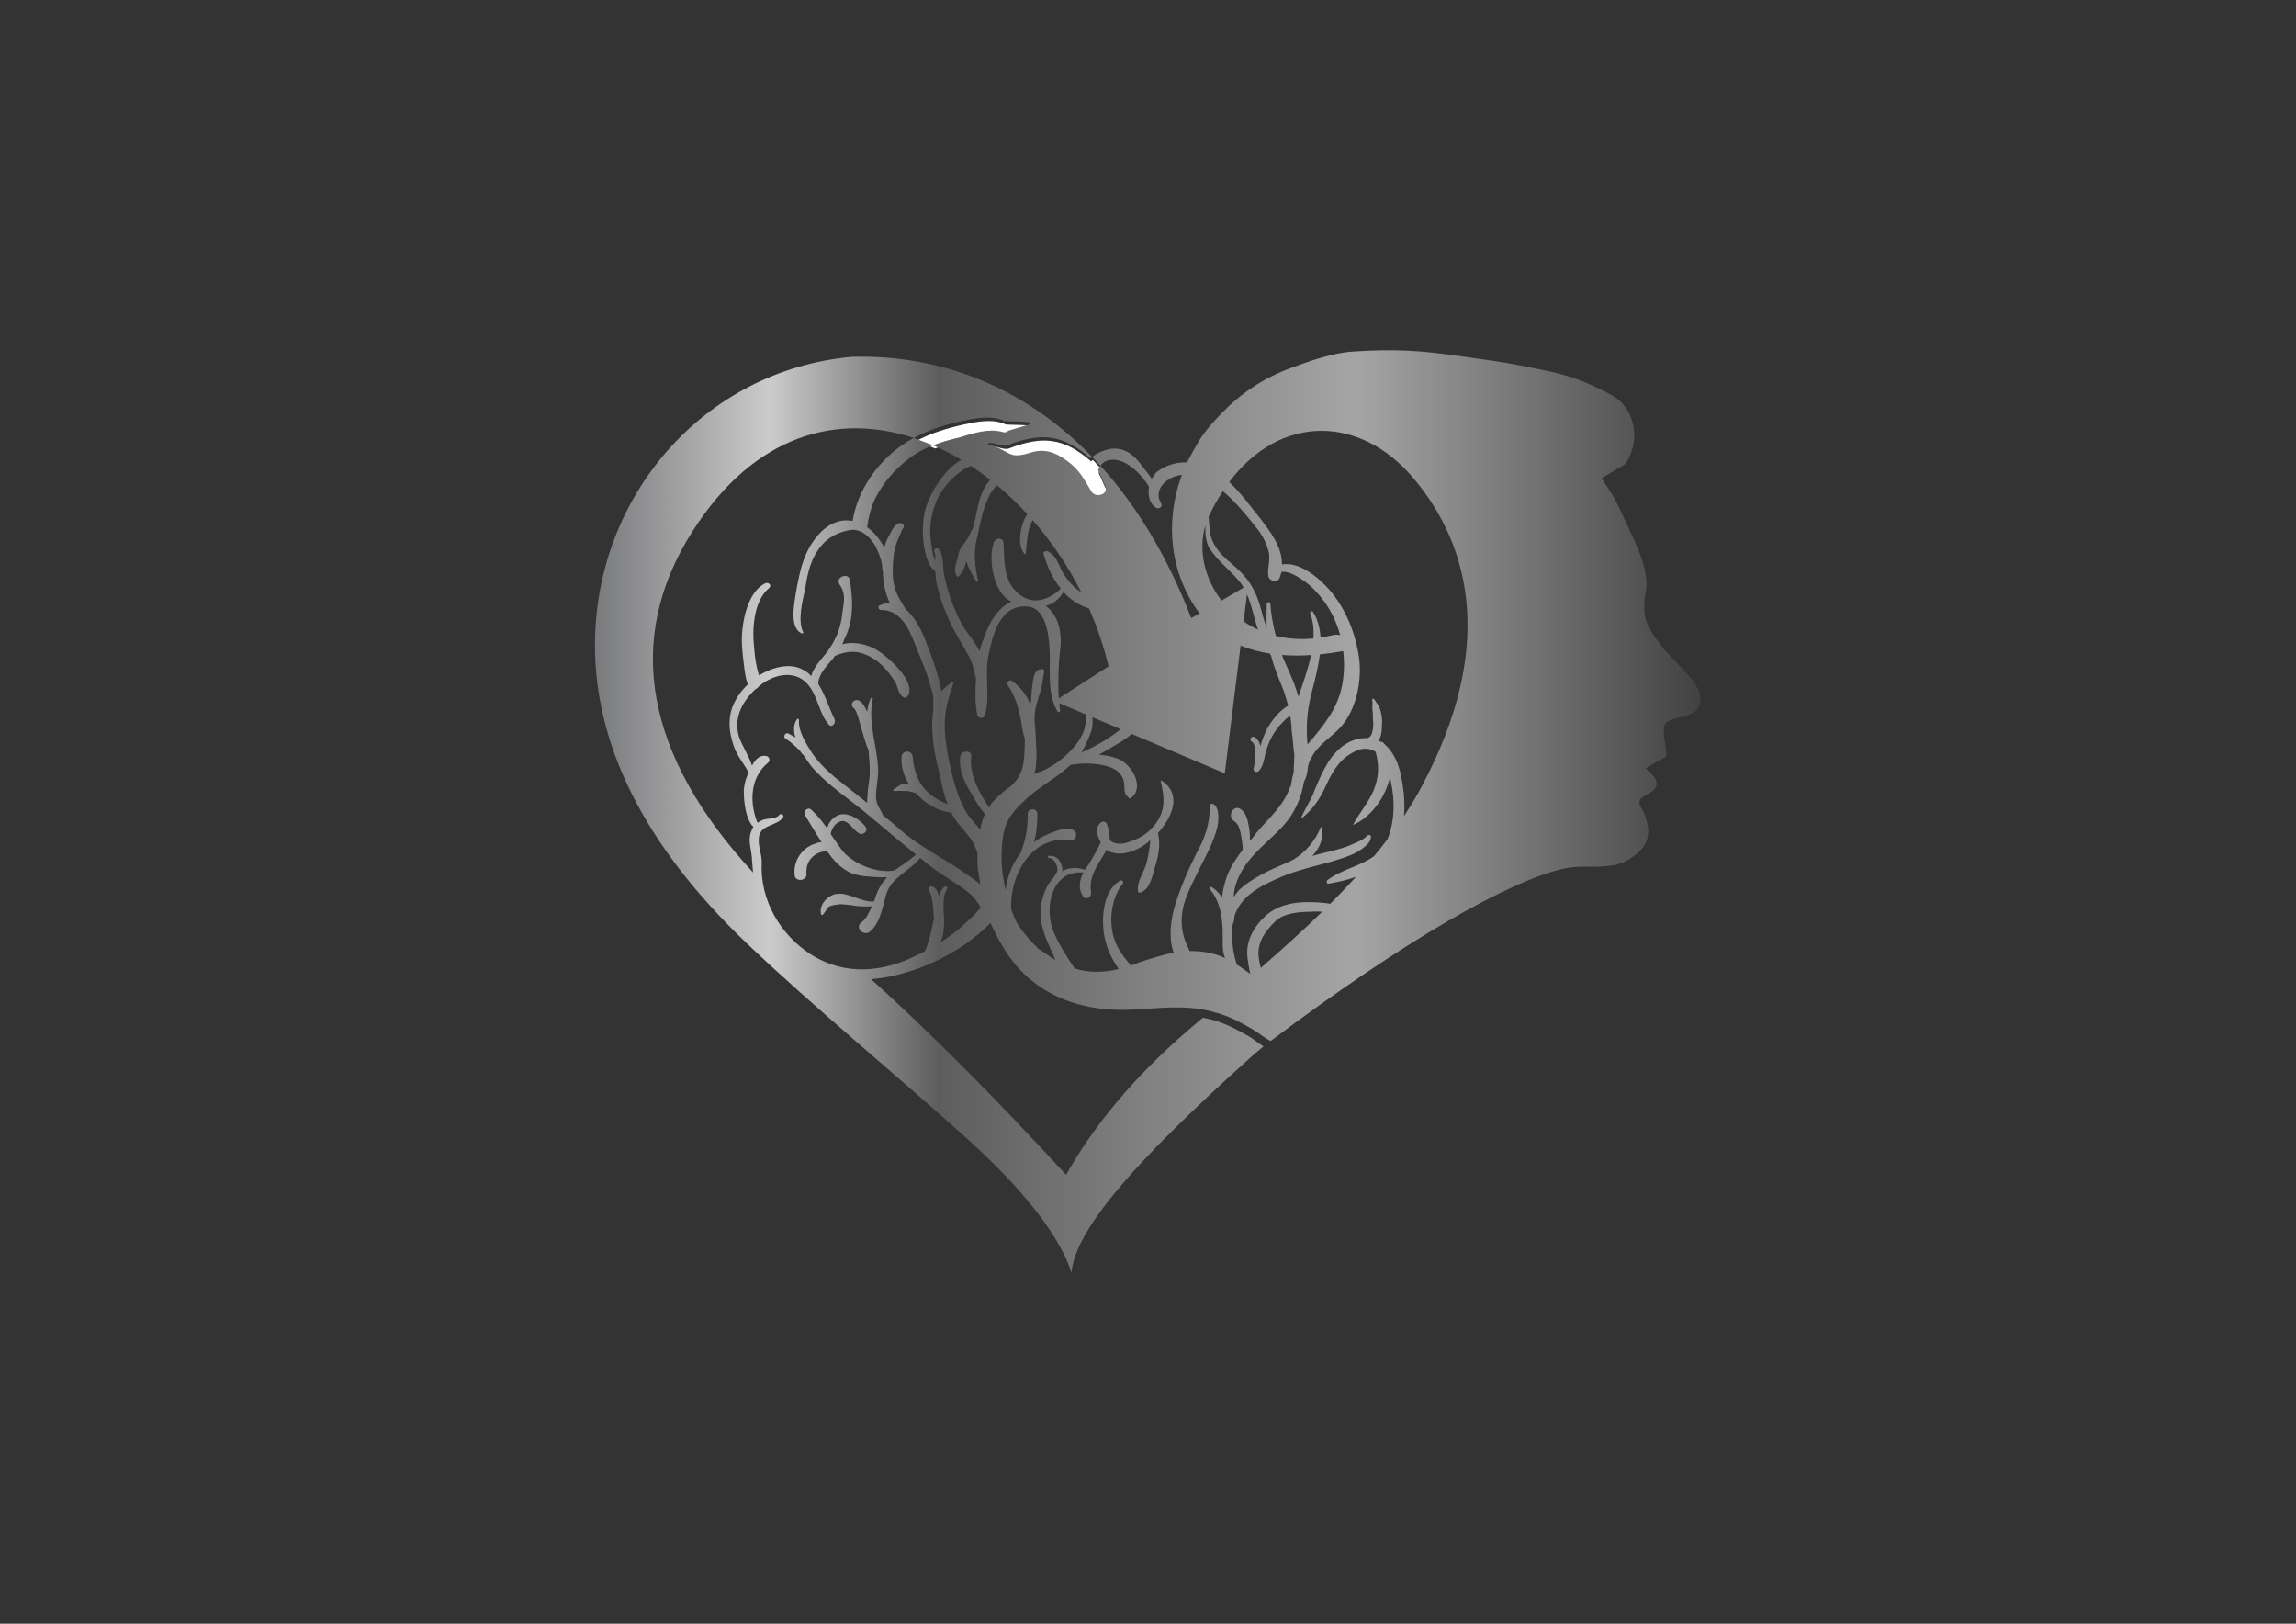 <?xml version="1.0" encoding="utf-8"?>
<!-- Generator: Adobe Illustrator 17.0.0, SVG Export Plug-In . SVG Version: 6.00 Build 0)  -->
<!DOCTYPE svg PUBLIC "-//W3C//DTD SVG 1.1//EN" "http://www.w3.org/Graphics/SVG/1.1/DTD/svg11.dtd">
<svg version="1.1" id="Layer_1" xmlns="http://www.w3.org/2000/svg" xmlns:xlink="http://www.w3.org/1999/xlink" x="0px" y="0px"
	 width="841.89px" height="595.276px" viewBox="0 0 841.89 595.276" enable-background="new 0 0 841.89 595.276"
	 xml:space="preserve">
<rect x="0" y="0" width="841.89" height="595.276" fill="#333333" stroke="none"/>
<polygon fill="#FFFFFF" points="366.151,178.998 366.151,178.997 366.036,178.901 "/>
<path fill="#FFFFFF" d="M379.107,191.675l0.002-0.003c-0.659-0.751-1.325-1.492-1.999-2.224l-0.002,0.003
	C377.781,190.183,378.448,190.924,379.107,191.675"/>
<path fill="#FFFFFF" d="M403.765,171.866c-1.001-1.105-2.011-2.185-3.032-3.243c-0.221,0.172-0.433,0.349-0.635,0.531
	c-9.986-8.684-17.822-9.514-30.083-4.763c-2.005,0.752-4.513-1.003-6.769-0.752c-0.278,0-0.479,0.231-0.517,0.48
	c8.969,2.239,6.707,5.852,16.311,2.779c4.763-1.253,8.523,0.251,12.284,3.008c4.763,3.259,6.518,7.02,9.276,11.532
	c1.755,2.256,6.016,0.752,5.014-2.005c-1.003-2.006-1.755-4.011-2.758-6.017C403.128,172.871,403.42,172.344,403.765,171.866
	 M342.864,164.417c3.018-1.186,6.154-2.045,9.352-2.783c5.014-1.504,10.78-3.509,16.044-2.005c0.752,0.251,1.504,0,2.006-0.501
	c2.507-0.752,5.014-1.504,7.521-2.257c0.501,0,0.501-0.752,0-0.752c-3.008-0.501-6.017-0.25-9.025-0.501
	c-4.512-2.256-10.78-1.003-15.292,0c-6.212,1.359-12.122,3.169-17.616,6.128C338.21,162.518,340.549,163.41,342.864,164.417z"/>
<g>
	<linearGradient id="SVGID_1_" gradientUnits="userSpaceOnUse" x1="218.157" y1="297.516" x2="623.529" y2="297.516">
		<stop  offset="0" style="stop-color:#797A7C"/>
		<stop  offset="0.158" style="stop-color:#CBCBCB"/>
		<stop  offset="0.311" style="stop-color:#5D5D5E"/>
		<stop  offset="0.689" style="stop-color:#A5A5A5"/>
		<stop  offset="1" style="stop-color:#424242"/>
	</linearGradient>
	<path fill-rule="evenodd" clip-rule="evenodd" fill="url(#SVGID_1_)" d="M335.071,160.554c-1.6,0.886-3.171,1.829-4.714,2.914
		c-8.857,6.314-15.943,16.429-17.714,27.543c-3.514-0.771-7.571,0.229-11.371,3.771c-6.314,6.314-7.829,13.657-9.343,22
		c-0.514,3.771-2.771,13.4,2.029,15.4c0.514,0.257,0.743-0.257,0.514-0.514c-2.029-4.286-0.257-11.114,0.743-15.657
		c1-6.314,2.029-11.371,6.314-16.4c2.543-2.8,5.8-4.314,9.086-5.086c2.971-0.857,5.457,0.2,7.457,2
		c0.886,0.829,1.714,1.8,2.429,2.829c1.486,2.514,3.029,6.314,3.029,9.086c0,0.743,0.257,1.257,0.257,1.514v1
		c0.229,3.543,1,7.086,2.514,10.114c-1.029,0-2.286,0.257-3.543,0.771c-1,0.257-0.771,1.771,0.257,1.771
		c8.829,0,11.371,10.086,14.143,16.657c1.771,4.057,3.286,8.343,4.543,12.886c0.771,2.286,0.514,4.8,0.514,7.343
		c-1.257,7.829,0.771,17.429,2.286,23.257c0.743,3.514,1.514,7.571,3.029,11.114c-2.286-1.029-4.543-2.029-6.571-3.8
		c-4.314-3.543-5.829-8.343-6.314-13.657c-0.257-2.514-3.8-2.514-4.057,0c-0.229,3.543,0.771,6.829,2.543,9.857
		c-0.514,0-1.286,0-2.029,0.257c-1.514,0.257-2.029,1-3.286,1.771c-0.514,0.257-0.257,0.743,0.257,0.743
		c1.514-0.229,3.543,0,5.057,0c1,0.257,2,0.514,2.771,0.771c0.514,0.771,1.257,1.257,1.771,1.771
		c2.514,2.514,7.086,5.057,11.114,5.286c0.771,1.543,1.771,3.286,3.029,4.571c2.286,2.771,4.8,5.314,6.057,8.829
		c0.257,0.514,0.514,1.257,0.514,1.771c0,2.029,0,4.314,0.257,6.057c0.257,1.8,0.514,3.543,0.771,5.086
		c-1.543-1.286-3.286-2.543-4.829-3.543c-8.086-5.829-16.914-9.857-24.486-16.429c-2.029-1.771-4.057-3.543-6.314-5.314
		c-0.771-2.029-2.286-3.543-2.543-6.057c-0.257-3.8,1.029-7.6,0.743-11.371c-0.486-8.6-3.771-16.429-2-25.029
		c0.257-0.743-0.514-1-0.771-0.257c-0.743,1.543-1,3.057-1.257,4.8c-0.743-1.743-1.514-3.257-2.771-4.029
		c-1.029-0.514-2.029-0.257-2.543,0.514c-0.743,1.257,0,1.771,0.771,2.514c1,1.514,1.514,3.8,2.029,5.571l1.514,5.286
		c0.486,1.257,0.743,2.8,1.514,4.057c0.257,3.771,0.743,7.314,0.257,11.114c-0.257,1.771-0.771,5.057-0.771,8.343
		c-2.771-2.286-5.8-4.543-8.6-6.829c-4.286-3.286-8.314-6.829-11.371-11.114c-2.257-3.543-5.286-8.086-5.029-12.371
		c0-0.514-0.514-0.771-0.771-0.257c-1.257,1.771-1.257,4.286-0.514,6.571c-1-0.514-1.743-1.029-2.771-1.514
		c-1.257-0.257-1.771,1.514-0.771,2c2.029,1.257,3.543,2.8,5.314,4.543c0.257,0.514,0.771,1.029,1.257,1.543
		c1.029,1.514,2.029,3.029,2.8,4.029c6.314,7.343,14.657,12.371,21.971,18.714h0.257c0.257,0.486,0.771,1,1.257,1.257
		c5.057,4.286,9.857,8.343,14.914,12.371c-1.514,1.257-3.029,2.514-4.543,3.543c-1.257,0.771-2.286,1.514-3.286,2.257
		c-0.886,0.171-1.8,0.257-2.743,0.257c-6.343-0.029-13.629-3.629-16.714-7.829c-1.514-2-2.771-4.029-4.057-5.8
		c0.514-2.029,1.514-3.8,3.543-4.571c2.771-1,4.8,3.286,6.829,4.314c1.514,1,3.543-0.771,2.514-2.286
		c-2-2.771-6.829-5.8-10.114-4.286c-2.257,1-3.514,2.771-4.029,4.8c-1.771-2.543-3.571-4.743-5.8-6.829
		c-1.343-1.229-3.143,0.629-2.286,2.029c1.886,3.114,4.057,6.829,6.057,9.857c-0.743,0-1.771,0.257-2.257,0.514
		c-5.057,1.514-8.343,6.543-7.6,11.857c0.514,2.286,4.314,1.771,4.314-0.486c-0.257-3.286,0.743-5.571,3.286-7.343
		c1.257-0.771,2.771-1.257,4.286-1.257c2.029,3.029,4.543,5.8,7.829,7.571c3.286,1.771,7.857,1.771,11.371,2.029h2.771l-1.486,1.771
		c-1.514,2.029-2.543,4.543-3.286,7.057c-4.314,0.514-9.114-3.257-13.4-2.771c-3.543,0.257-6.829,4.057-6.057,7.343
		c0,0.486,0.486,0.486,0.743,0.257c0.771-1.029,1-1.286,1.771-2.543c1-1,3.286-1,4.543-1.257c2.029,0,4.543,0.514,6.829,0.743
		c1.514,0,3.286,0.257,4.8,0c-1,2.286-2.029,4.571-4.029,6.086c-2.286,1.771,1,5.057,3.286,3.257
		c4.029-3.514,4.543-9.086,6.057-13.886c1.771-6.057,8.6-8.343,12.371-13.143c1.514,1.257,3.029,2.543,4.8,3.8
		c2.029,1.514,4.229,2.914,6.429,4.314c2.229,1.429,4.429,2.886,6.457,4.543c2.029,1.514,3.286,3.514,4.543,5.543
		c-1.771,2.029-3.771,4.057-6.057,6.057c-2.543,2.543-5.543,4.571-8.6,6.571c0.514-1.514,1.029-3.286,1.029-4.8
		c0.743-4.543-1.257-10.6,1.257-14.657c0.257-0.371,0.114-0.714-0.171-0.857c-0.257-0.143-0.6-0.143-0.829,0.114
		c-1.029,0.743-1.514,2.029-2.029,3.286c-0.257-1.514-1.029-3.029-2.543-3.543c-0.743-0.257-1.257,0.743-1,1.514
		c1.514,3.029,1.514,7.086,1.771,10.371c0,0.486,0,0.743-0.257,1c-0.743,3.771-1.514,7.314-3.029,10.857
		c-0.771,0.514-1.771,1.029-2.543,1.286c-12.629,6.571-26.514,7.829-38.886,0.229c-11.629-7.314-19.2-20.2-18.457-34.114
		c0-3.257-1.514-6.057-1-9.343c0.743-4.543,6.543-3.771,8.829-7.057c0.514-0.771-0.486-1.514-1.257-1.029
		c-1.514,2.029-4.8,1.029-6.829,2.286c-0.486,0.229-1,0.486-1.257,0.743c-0.143-0.343-0.286-0.686-0.429-1.057
		c-2.571-7.143-2.029-15.857,4.2-20.914c1.029-0.771,0.514-2.286-0.486-2.514c-2.286-0.514-4.057,1-5.314,3.514
		c-1.257-3.771-3.543-7.057-4.8-10.6c-2.029-7.086,1.257-12.886,6.057-17.429c0.514-0.257,0.514-0.257,0.771-0.514l0.771-0.771
		c5.543-4.543,13.886-6.057,18.429,0.514c3.029,4.286,3.543,9.857,6.829,13.657c1,1.514,2.771-0.257,2.257-1.771
		c-2-4.057-3.514-9.114-6.057-13.143c0.257-3.8,3.286-6.571,5.571-9.343c0.257-0.257,0.257-0.514,0.486-0.771
		c5.571-2.514,10.114-2.029,15.429,1.771c2.771,2.029,5.057,5.057,6.829,7.829c1,2.029,1,4.314,3.029,5.571
		c0.486,0.257,1,0,1.514-0.514c3.286-5.057-7.086-14.143-10.6-16.429c-3.8-2.514-9.114-3.8-13.4-2.514
		c0.486-1.286,1-2.543,1.514-3.543c2.771-6.571,2.257-13.4,1.257-19.971c-0.257-3.029-5.571-1.257-3.8,1.543
		c2.543,3.771,1.514,6.543,1.029,10.6c-0.514,5.314-2.543,10.086-5.571,14.143c-1.771,2.286-5.057,5.571-5.8,8.857
		c-0.771-0.771-1.514-1.543-2.543-2.029c-5.029-3.286-12.114-1.029-16.657,1.771c-1.029-3.286-1.514-6.571-1.771-10.114
		c-0.771-6.829-0.257-17.171,5.543-21.971c1.029-1.029-0.257-2.029-1.257-1.771c-5.8,2.514-8.086,11.629-8.6,17.171
		c-0.486,4.029,0,8.343,0.514,12.4c0.257,2,0.514,5.286,1.514,7.571c-3.286,3.029-6.057,7.571-6.571,11.857
		c-0.514,4.057,0.257,7.6,1.514,11.143c1.257,3.514,3.8,6.314,5.314,9.343c-1.257,2.514-1.771,5.286-1.771,6.8
		c0,2.771,0.371,8.086,2.286,11.486c0.371,0.629,0.771,1.2,1.257,1.657c-0.257,0.257-0.514,0.771-0.771,1.514
		c-1.514,3.543,0.257,7.343,0.257,10.886c0.114,1.629,0.257,3.229,0.429,4.829l-0.057-0.543c-39-42.286-47.829-84.829-22.2-125.086
		C276.7,159.039,307.129,151.411,335.071,160.554L335.071,160.554z M335.071,160.554c5.543-3,11.486-4.829,17.771-6.2
		c4.543-1,10.857-2.257,15.4,0c3.029,0.257,6.057,0,9.114,0.514c0.486,0,0.486,0.771,0,0.771l-7.6,2.257
		c-0.514,0.514-1.257,0.771-2.029,0.514c-5.286-1.514-11.114,0.486-16.171,2.029c-3.2,0.743-6.371,1.6-9.4,2.8
		c3.486,1.514,6.943,3.314,10.314,5.343c-5.257,3.029-9.257,8.8-11.771,14.343c-2.514,5.543-2.771,11.857-1.771,17.943
		c0.286,1.543,0.714,3.514,1.514,5.257c0.629,1.343,1.429,2.543,2.543,3.314c0,1.029,0.229,2.029,0.229,3.029
		c0.771,5.086,2.543,9.629,4.571,14.429c2,4.543,4.8,8.829,7.314,13.371c1.514,2.543,2.029,5.571,2.771,8.6
		c-0.257,4.286-0.486,9.086,0.514,13.4c0.514,1.257,2.286,1.257,2.771,0c2.029-7.343-0.229-14.657,1.286-22
		c1.514-7.314,4.029-18.486,14.143-17.943c8.029,0.457,8.343,13.914,8.343,19.2c0,1.6-0.029,3.2-0.029,4.8
		c0,3.429,0.143,6.857,1.029,10.114c0.429,1.457,0.971,2.914,1.771,4.314c0.257,0.743,1.257,0.229,1-0.514
		c-0.114-0.829-0.229-1.629-0.286-2.457l9.829,4.171c-0.029,1.914-0.143,3.771-0.686,5.6c-1.771,5.314-7.343,10.629-12.143,13.4
		c-2,1.257-4.029,2.029-6.314,2.8c0.514-1.286,0.771-2.286,0.771-3.543c0.257-2.543,0.257-4.829,0-7.086
		c0-3.029-0.257-6.057-0.514-8.6v-2.257c0.257-3.8,1.771-7.086,2.543-10.371c0.486-1.771,0.486-3.8,1-5.571
		c0-0.743-0.514-1.257-1.257-1c-2.543,0.257-2.8,3.543-3.029,5.571c-0.514,2.514-0.257,5.057-0.771,7.571
		c-1.257-3.543-3.543-6.571-6.829-8.857c-0.743-0.743-2.029,0.514-1.514,1.543c3.286,4.8,4.571,10.343,5.314,15.914
		c0.257,1.257,0.514,2.514,1,3.771c-0.257,5.057,0.257,10.114-2.771,14.657c-0.771,1.029-1.514,2.029-2.514,2.8
		c-2.543,1.743-4.829,3.771-6.829,6.057c-0.257,0.514-0.771,1-1,1.771c-3.8-5.829-7.343-12.143-6.571-18.714
		c0.486-2.514-3.8-2.514-4.057,0c-0.514,5.314,1.771,9.857,4.543,14.171c1.257,2.514,2.8,4.8,4.543,6.8
		c-0.743,1.771-1.514,3.8-1.743,5.829c-0.771-1.029-1.543-1.771-2.286-2.8c-3.029-3.029-4.286-6.314-5.829-10.086
		c-2.514-7.343-4.029-14.657-4.8-22.229c-0.486-7.086,0.771-12.143,3.057-18.457c0.229-0.257-0.257-0.771-0.514-0.514
		c-1.514,1.029-2.771,2.029-3.8,3.286c-0.257-0.257-0.257-0.743-0.257-1.257c-1.257-6.057-3.771-12.629-6.057-18.457
		c-1.514-3.514-3.8-7.829-6.829-10.343c-1.514-2.543-3.286-5.057-4.029-8.086c-1-3.286-0.771-6.829-0.514-10.371
		c0.257-3,0.771-5.029,2-7.8c-0.114,0.257,1.286-2.829,1.286-3.057c1-0.514,0.771-2.286-0.743-2.286
		c-2.286,0.257-3.286,3.286-4.314,5.057c-0.743,1.257-1.257,2.543-1.514,4.057c-0.943-1.914-2.171-3.686-3.6-5.229
		c-0.857-0.886-1.771-1.714-2.714-2.371c0.514-3.514,1.257-6.8,2.771-10.086c2.8-5.829,7.343-11.143,12.4-14.914
		c2.829-2.2,5.857-3.8,9-5.029L335.071,160.554L335.071,160.554L335.071,160.554z M365.614,177.925L365.614,177.925z
		 M353.071,172.297c1.029-0.743,2.029-1.171,3-1.457c2.257,1.486,4.886,3.371,7.029,5.057c-0.4,0.457-0.8,0.943-1.171,1.457
		c-3.543,4.8-3.543,11.114-5.314,16.686c-0.486,0.486-0.743,1.257-1.257,2.286c-0.771,1.743-2.029,3.029-3.029,4.543
		c-1.029,1.743-1.029,3.771-1.771,5.543c-0.514,1.771-0.514,3.543,0.257,4.8c0.229,0.257,0.486,0.257,0.486,0.257
		c1.771-1.514,2.543-3.8,3.029-5.8c0.771,2.771,2.286,5.286,3.8,7.571c0.257,0.257,0.514,0,0.514-0.257
		c-1.257-5.543-1.771-10.857-0.257-16.429c1.257-5.314,2.029-10.6,4.543-15.143c0.686-1.343,1.629-2.514,2.686-3.486
		c3.857,3.229,7.543,6.743,11.057,10.543c-0.971,1.486-1.657,3.2-2.114,5.057c-0.743,2.8-1,7.571,1.257,9.6
		c0,0.257,0.257,0.257,0.257,0c0.571-4.314,0.429-8.771,2.6-12.429c6.914,7.886,12.943,16.8,17.8,26.429
		c-2.771-1.657-4.886-4.2-6.743-7.171c-1.514-2.771-2.543-6.571-5.571-7.829c-0.743-0.257-1.771,0.257-1.514,1
		c1.514,5.057,3.543,9.343,6.314,12.629c-0.314,0.343-0.657,0.657-1,0.943c-3.2,2.743-7.171,4.143-10.886,3
		c-1.514-0.457-2.943-1.343-4.286-2.657c-4.8-4.314-4.543-11.886-4.8-17.686c0-2.286-2.771-2.543-3.543-0.514
		c-2.257,5.8-0.229,18.714,6.343,21.714c-4.8,2.286-8.086,7.6-9.629,12.4c-0.743,1.771-1.514,3.8-2,5.8
		c-1.771-3.8-5.057-7.086-6.829-10.6c-3.029-5.829-5.057-11.886-6.314-18.2c-0.257-2.029,0-6.829-1.771-8.6
		c-0.771-1-2.286,0.257-1.514,1.257c0.257,0.514,0.257,1.771,0.257,3.057c-1.286-2.543-1.514-6.829-1.771-8.343
		c-0.514-5.057,0.486-9.857,2.514-14.4C345.757,178.611,349.3,174.839,353.071,172.297L353.071,172.297z M436.814,226.611
		c-8.857-22.886-20.2-41.4-33.286-55.857c-0.343,0.486-0.657,1-0.914,1.543c1,2.029,1.771,4.057,2.771,6.086
		c1.029,2.771-3.286,4.286-5.057,2c-2.771-4.543-4.543-8.343-9.343-11.629c-3.8-2.771-7.571-4.286-12.371-3.029
		c-9.686,3.114-7.4-0.543-16.457-2.8c0.057-0.229,0.257-0.486,0.543-0.486c2.257-0.257,4.8,1.514,6.8,0.771
		c12.371-4.8,20.257-3.943,30.343,4.8c0.2-0.171,0.4-0.343,0.6-0.514c-25.057-25.943-56-37.6-88.086-36.686
		c-54.257,4.914-94.086,51.029-94.2,105.486c-0.086,35.4,16.714,72.543,55.971,109.829c24.371,23.171,51.971,45.714,79.886,70.8
		c22.543,20.257,35.057,37.314,38.857,49.714c1.257-15.829,23.714-41.229,65.257-78.6c1.743-1.571,3.486-3.029,5.171-4.4
		c-1.829-1.114-3.371-2.543-5.286-3.657c-4.2-2.4-8.543-4.743-13.229-6.029c-1.257-0.343-2.514-0.629-3.771-0.829
		c-1.714,1.429-3.4,2.914-5.114,4.371c-21.114,18.114-35.571,36.457-45,53.229c-26.057-28.371-49.886-52.286-71.514-71.771
		c-0.171,0-0.343,0.029-0.543,0.029l0,0c4.943-0.286,10-1.343,15.029-2.971c7.343-2.286,14.171-5.829,20.457-10.114
		c2.286-1.771,6.086-4.543,8.857-7.571c1.257,2.771,2.514,5.543,4.314,8.343c10.086,17.686,28.286,24.514,47.743,23.486
		c9.829-0.486,19.171-1.857,28.714,0.571c0.543,0.143,1.057,0.286,1.6,0.457c5.057,1.257,9.6,3.771,13.914,6.286
		c2.229,1.314,4.171,3.086,6.457,4.171c49.114-36.914,87.571-58.829,107.771-63.257c7.4-1.629,16.486,0.943,23.286-3.143
		c6.486-3.886,9.714-8.657,5.457-17.943c-0.629-1.371-2.2-3-0.686-4.571c1.857-1.943,10.771-3.629,1.657-11.057l7.429-4.314
		c0.714-2.029-1.229-7.571-0.686-10.771c0.886-5.314,13.257-1.371,13.371-10.457c-0.057-2.086-0.571-2.114-0.914-3.714
		c-0.543-0.657-0.857-1.4-1.4-2.171c-2.629-3.8-8.886-9.486-11.714-13.086c-6.914-8.886-7.4-11.714-5.886-21.486
		c1.029-6.771-4.029-16.943-6.457-22.114c-4.314-9.2-4.229-9.8-9.886-18.229l8.686-5.171c1.857-2.629,3.171-6.286,3.314-10.057
		c0.114-4-1.229-7.829-2.971-10.371c-2.229-3.257-3.914-4.171-7.514-6.029c-12.543-6.429-18.771-7.2-31.171-9.686
		c-7.286-1.457-13.857-2.257-21.457-3.343c-15-2.171-24.314-2.829-39.971-1.8c-7.686,0.486-16.114,3.543-22.686,5.971
		c-10.4,3.829-18.571,9.4-25.857,16.943c-2.171,2.257-4.914,5.314-6.543,7.629c-2.343,3.286-5.829,10.114-5.829,10.114
		c-3.914-0.143-7.743,0.971-11.2,3.543c-0.743,0.771-1.257,1.514-1.743,2.514c-0.771-1.257-1.771-2.514-2.8-3.771
		c-2.514-3.543-5.543-7.086-10.343-7.343c-2.571-0.229-6.171,1.057-8.714,3.029c1.029,1.057,2.029,2.143,3.057,3.257
		c0.943-1.314,2.257-2.229,4.629-2.229c5.057,0,10.371,5.314,13.143,9.857c-0.486,3.286,0.257,6.571,2.771,7.829
		c1.029,0.486,2.286-0.514,1.771-1.514c-3.457-5.457,2.543-10.171,7.514-10.6c0,0.086-0.114,0.4-0.229,0.657
		c-5.886,16.6-4.371,35.086,6.714,50.114L436.814,226.611z M454.9,236.668c3.486,1.457,7.343,2.457,11.514,3.057c0,0,0,0-0.029,0
		c-0.286-0.057-0.571-0.086-0.857-0.114c0.171,0.229,0.343,0.457,0.514,0.657c1,4.057,2.514,7.6,4.029,11.371
		c1,2.286,1.514,4.543,2.286,7.086c-1.514,0.743-3.029,2.257-4.057,3.286c-1.514,1.771-3.029,3.8-4.029,5.8
		c-0.771,1.771-1.514,3.543-2.029,5.571v0.257c-0.514-1.771-1.257-3.029-2.543-3.543c-1-0.257-1.743,1.257-0.743,1.771
		c2.029,1,1.257,8.086,0.743,9.6c-0.486,1.514,1.286,2.029,2.029,1c1.514-1.771,1.771-4.029,2.286-6.314
		c0.771-3.029,2.029-5.8,3.771-8.343c1.029-1.514,2.286-2.771,3.543-4.029c0.514-0.514,1.286-1.029,1.771-1.257
		c0.257,1.743,0.514,3.514,0.514,5.286c0.514,3.029,0.514,6.086,1,8.857c0,2.257-0.257,4.286-0.257,6.571
		c-0.486,1.514-0.743,3.029-1,4.8c-0.514,0.743-0.743,1.514-1,2.257c-3.029,6.829-8.857,11.114-13.143,16.943
		c-0.257,0.257-0.514,0.743-1,1c0.229-1.257,0-2.257,0-3.543c-0.514-2.771-0.771-6.314-3.314-8.086
		c-2.514-1.743-5.057,2.543-2.514,4.314c2.029,1.257,2.286,3.514,2.771,5.8c0.257,1.514,0.514,3.286,0.514,4.8
		c-2.286,3.029-4.543,6.314-5.829,9.857c-0.743,2.286-1.514,4.8-1.743,7.571c-1.029-1.486-2.286-2.771-3.8-3.771
		c-0.514-0.257-1,0.486-0.743,0.743c3.771,4.314,4.543,9.857,4.771,15.171v4.029v1.029c0,1.771,0.257,3.543,0.771,4.8v0.257
		c-4.286-2.029-8.6-2.543-12.886-2.543c-1.257-2.514-2.514-5.543-2.771-8.571c-1.029-7.6,2.771-14.171,6.057-21
		c2.514-5.029,5.314-9.829,6.829-15.657c0.514-2.286,1-7.057-1.286-8.571c-0.486-0.514-1.486,0-1.486,0.743
		c0.229,6.057-1.8,11.886-4.829,17.2c-3.029,6.057-5.8,12.371-7.829,18.943c-1.514,5.286-2.514,11.371-0.743,16.914
		c0,0.257,0.257,0.257,0.257,0.514c-4.314,1-8.857,2.286-13.143,3.8c-1.029,0.486-1.771,0.743-2.543,1
		c-2.029-2.286-3.771-4.543-5.057-7.086c-3.514-6.8-2.771-16.914,2.029-22.971c0.514-0.514-0.257-1.543-1-1.029
		c-6.829,3.8-7.086,15.914-5.314,22.229c0.771,3.286,2.543,6.829,4.8,10.114c-4.029,1-7.829,1.286-11.886,0.771
		c-1.514-0.257-3.029-0.514-4.286-1.029c-3.029-4.543-6.057-9.086-8.086-14.4c-2.971-8.943,0.143-21.314,10.857-20.743
		c0.171,0,0.343,0,0.514,0.029c-1.514,2.771-2.029,5.8-0.257,8.6c1,1.771,3.286,0.486,3.029-1.257c-1-6.314,2.8-10.371,5.571-15.429
		v-0.257c3.286,2.286,7.829,1.514,11.371-0.257c1.514-0.743,3.286-1.743,4.8-3.286c-0.257,3.057-0.743,5.829-1.514,8.857
		c-1.029,3.286-3.543,6.571-3.029,9.857c0,0.514,0.514,0.771,1,0.514c3.543-1.286,4.286-6.314,5.314-9.6
		c1.257-4.057,2.029-8.086,1-12.143c5.314-6.057,8.857-14.143,1.514-19.2c-0.257-0.257-0.486,0-0.486,0.257
		c1.743,7.057,1.743,12.114-3.8,17.686c-2.543,2.514-5.571,3.771-8.857,4.8c-2,0.514-4.543,0.514-6.057-1.029v-0.229
		c0-1.771-0.257-3.543-1-5.571c-0.257-0.771-1.286-1.257-2.029-0.771c-2.543,1.771-1.771,4.829-0.257,7.343
		c-0.486,1.571-4.743,9.029-5.8,10.114c-0.314-0.114-0.657-0.2-0.943-0.286c-2.686-0.686-5.143-0.343-7.4,0.771
		c0.257-0.743,0-1.514-0.257-2.257c-0.514-2.029-2.514-3.8-4.8-3.286c-0.257,0.257-0.257,0.743,0.257,0.743
		c2.029,0,3.286,3.057,3.029,4.8c-0.257,0.771-1,1.543-1.257,2.286c-2.8,2.771-4.314,6.829-4.8,11.114
		c-0.771,5.829,2,11.886,4.543,17.2c0.257,0.743,0.514,1.257,0.743,2c-2-1.257-4.029-2.771-6.057-4.029
		c-2.771-2.543-5.314-5.571-7.571-8.857c-1.029-1.771-1.771-3.771-2.514-5.543c-0.114-2.257,0.057-4.543,0.457-6.771
		c2-10.829,9.629-20.429,21.771-18.771c1.257,0,1.743-1.514,1.514-2.514c-1.514-3.029-6.057-1.257-8.086-0.514
		c-2.8,1.029-5.314,2.286-7.343,3.8c1.029-3.286,1.257-6.829,1.257-10.371c0-2.257-3.514-2.257-3.514,0
		c0,5.314-0.771,9.857-2.771,14.657c-2.8,3.543-4.829,8.343-5.314,13.4c-0.514-2.514-1.029-4.8-1.257-7.343
		c-0.514-4.543-0.257-9.343,0.486-13.629c1-5.057,3.8-8.343,7.343-11.629c5.314-5.314,11.857-8.343,17.171-13.371
		c4.057-0.771,8.086-0.771,12.629,0.229c3.543,0.771,6.829,2.8,7.086,6.829c0.257,2.286-0.257,3.286,1.514,4.8
		c0.257,0.514,0.771,0.514,1.257,0c4.8-4.029-0.257-12.371-5.057-14.143c-2-0.771-4.286-1.257-7.057-1.514
		c3.029-1.514,6.057-3.543,8.343-4.8c1.086-0.743,2.429-1.686,3.829-2.771l34.057,14.429L454.9,236.668z M476.129,255.439
		c-0.229-0.514-0.229-1-0.486-1.514c-1.4-4.829-3.829-9.229-5.571-13.8c3.571,0.286,7.4,0.286,11.4-0.029l-0.714,0.057
		C479.614,245.468,477.643,250.782,476.129,255.439L476.129,255.439z M443.414,188.897c1.543-3.2,3.171-6.114,4.943-8.8
		c0.343,0.257,0.686,0.543,1,0.8c3.771,3.286,7.314,7.571,10.6,11.629c2.286,2.771,4.057,5.543,5.057,9.086
		c1.029,3.029-0.229,6.057,0,9.114c0,2.514,3.8,3.286,4.314,0.743c0.229-0.743,0.486-1.257,0.486-1.771
		c3.286-0.743,8.857,3.543,10.629,5.057c3.286,3.029,5.8,6.314,7.829,10.114c1.343,2.514,2.371,5.229,3.143,8l0,0
		c-0.829-0.257-1.857-0.229-3.057,0.057c-1.4,0.343-2.771,0.6-4.143,0.829c-0.2-3.4-1-6.629-2.771-9.4
		c-0.257-0.514-1.257-0.257-1,0.514c1.086,2.886,1.371,6,1.171,9.2c-4.943,0.486-9.571,0.114-13.8-0.943
		c-1.029-3.886-1.714-7.914-2.029-11.8c0-0.771-1-0.771-1.286,0c0,3.029-0.229,5.8,0,8.857c-1.743-4.314-2.257-8.857-4.286-12.914
		c-2.257-5.029-5.8-8.314-10.086-11.857c-2.543-2.286-4.571-4.543-5.829-7.829c-0.914-2.543-0.8-5.457-1.143-8.057
		C443.243,189.325,443.329,189.097,443.414,188.897L443.414,188.897z M483.786,239.925c0,0,0,0-0.029,0
		c-0.086,0-0.171,0-0.257,0.029C483.586,239.925,483.7,239.925,483.786,239.925L483.786,239.925z M480.7,254.925
		c1.086-4.314,2.629-9.686,3.257-15.029c-0.057,0-0.114,0.029-0.171,0.029c2.8-0.286,5.714-0.686,8.743-1.229
		c0.514,4.343,0.371,8.771-0.486,12.943c-1.743,8.343-6.571,14.171-11.857,20.457c-0.257,0.286-0.514,0.514-0.771,0.771
		C478.9,266.811,479.186,261.239,480.7,254.925L480.7,254.925z M479.671,280.697c0.257-1,0.514-1.771,1.029-2.514
		c2.257-5.057,7.571-7.829,11.114-11.886c5.543-6.314,7.571-16.686,6.571-24.771c-1.286-9.343-4.829-18.171-10.886-25.257
		c-4.029-4.543-10.857-10.371-17.429-9.343c0-6.314-3.8-11.371-7.829-16.686c-3.657-4.486-7.2-9.543-11.514-13.514
		c18.743-25,48-24.6,67.571-1.4c21.514,25.571,29.571,62.829,3.286,112.486c-2.029,3.886-4.314,7.657-6.771,11.371
		c0.457-5.657-0.229-11.429-1.543-16.714c-1-3.8-2.771-7.086-5.286-9.343l-0.257-0.257c-0.514-0.771-1.029-1-1.771-1
		c0,0-0.257-0.257-0.514-0.257c1.029-1.514,1.257-3.543,1.257-5.314c0.257-2.029,0-3.771-0.486-5.8
		c-0.514-1.771-1.257-2.543-2.286-4.057c-0.257-0.486-1-0.257-0.743,0.257c0.229,1.029,0,2.029,0,3.029
		c0.229,1.257,0.229,2.543,0.229,3.8c0.257,1.514,0.257,6.057-1.514,6.829c-0.229,0-0.229,0.257-0.486,0.257
		c-1.029,0-2.286,0-3.286,0.229c-5.571,1.257-9.6,5.571-12.143,10.371c-1.514,2.543-2.514,5.314-3.8,8.086
		c-1.257,3.8-3.514,6.829-5.029,10.371c-0.257,0.229,0,0.486,0.257,0.229c4.029-3.286,6.057-6.314,8.314-10.857
		c2.286-5.057,4.829-10.114,9.857-12.886c3.543-2.257,6.571-2.029,8.857-0.514c1.257,5.057,1.257,9.114-0.771,14.171
		c-2,4.543-5.286,8.343-7.571,12.629c6.314-2.543,12.114-10.114,13.657-17.943c0,0.743,0.229,1.257,0.229,2.029
		c1.514,6.543,1.514,14.6-1.229,21.143c-1.571,2.086-3.2,4.143-4.886,6.171c-5,3.714-11.886,4.857-17.114,8.8
		c-0.514,0.514-0.257,1.543,0.514,1.286c3.171-0.514,6.629-1.286,9.943-2.457c-3.029,3.314-6.171,6.6-9.429,9.857
		c-2.914-0.514-6-0.6-8.6-0.6c-5.829,0-11.4,1.514-15.429,5.314c-4.286,4.057-7.086,9.343-6.314,15.171
		c0.257,1.771,0.514,3.771,1,5.8c-1.514-1-3.029-2.257-4.8-3.286c0-0.257-0.257-0.486-0.257-0.486
		c-1.257-4.057-1.771-8.114-1.514-12.143v-1.771c0.514-1.257,0.771-2.286,0.771-3.543c2.257-6.829,8.6-10.6,15.657-13.629
		c8.6-4.057,17.943-5.057,26.8-8.6c2-0.743,7.829-3.8,7.571-6.829c0-0.743-1-0.743-1.514-0.257c-1.029,1.514-5.314,3.057-7.086,3.8
		c-4.029,1.514-8.6,2.257-12.886,3.543c2.8-3.029,4.286-6.571,3.543-10.371c-0.257-0.257-0.514-0.257-0.514,0
		c-1.771,4.543-5.543,9.086-9.857,11.629c-1.743,1-3.771,1.771-5.543,2.543c-5.314,2.257-10.371,5.029-14.4,8.571
		c-0.771,1.029-1.514,1.771-2.029,2.771c0-3.286,1.257-6.571,2.771-9.343c3.8-6.8,10.371-11.371,15.429-16.914
		c4.286-4.829,6.571-10.114,7.571-16.171C479.186,284.754,479.414,282.725,479.671,280.697L479.671,280.697z M388.214,244.811
		c0-4.543,1.257-8.829,0.486-13.143c-0.486-4.029-2.514-7.571-5.286-9.571c2.514-0.514,4.8-2.286,6.571-5.057
		c2.371,2.714,5.457,4.771,9.314,6.029c3.029,6.829,5.457,13.943,7.171,21.229l-18.229,11.743
		C387.957,252.382,388.014,248.668,388.214,244.811L388.214,244.811z M400.071,268.325c0.6-1.743,0.657-3.543,0.486-5.371
		l10.371,4.371c-4.314,3.543-9.343,6.314-14.371,8.571C398.043,273.382,399.071,270.839,400.071,268.325L400.071,268.325z
		 M462.3,354.839c-0.229-0.857-0.4-1.771-0.571-2.629c-1.257-6.057,1.771-10.343,5.829-14.4c3.029-3.029,8.829-3.543,12.886-3.543
		c1.457-0.143,2.914-0.114,4.4-0.029C477.757,341.154,470.186,347.982,462.3,354.839L462.3,354.839z M447.9,220.182
		c-6.229-8.114-8.629-18.457-5.886-27.629c-0.171,3,0.143,6.314,1.543,8.543c2.771,4.314,6.8,7.343,10.086,11.143
		c0.943,0.971,1.714,2.057,2.371,3.2L447.9,220.182z M456.014,227.839l1.229-9.971c1.771,4.114,2.629,8.829,4.029,12.971
		C459.414,229.954,457.643,228.954,456.014,227.839L456.014,227.839z"/>
</g>
</svg>
